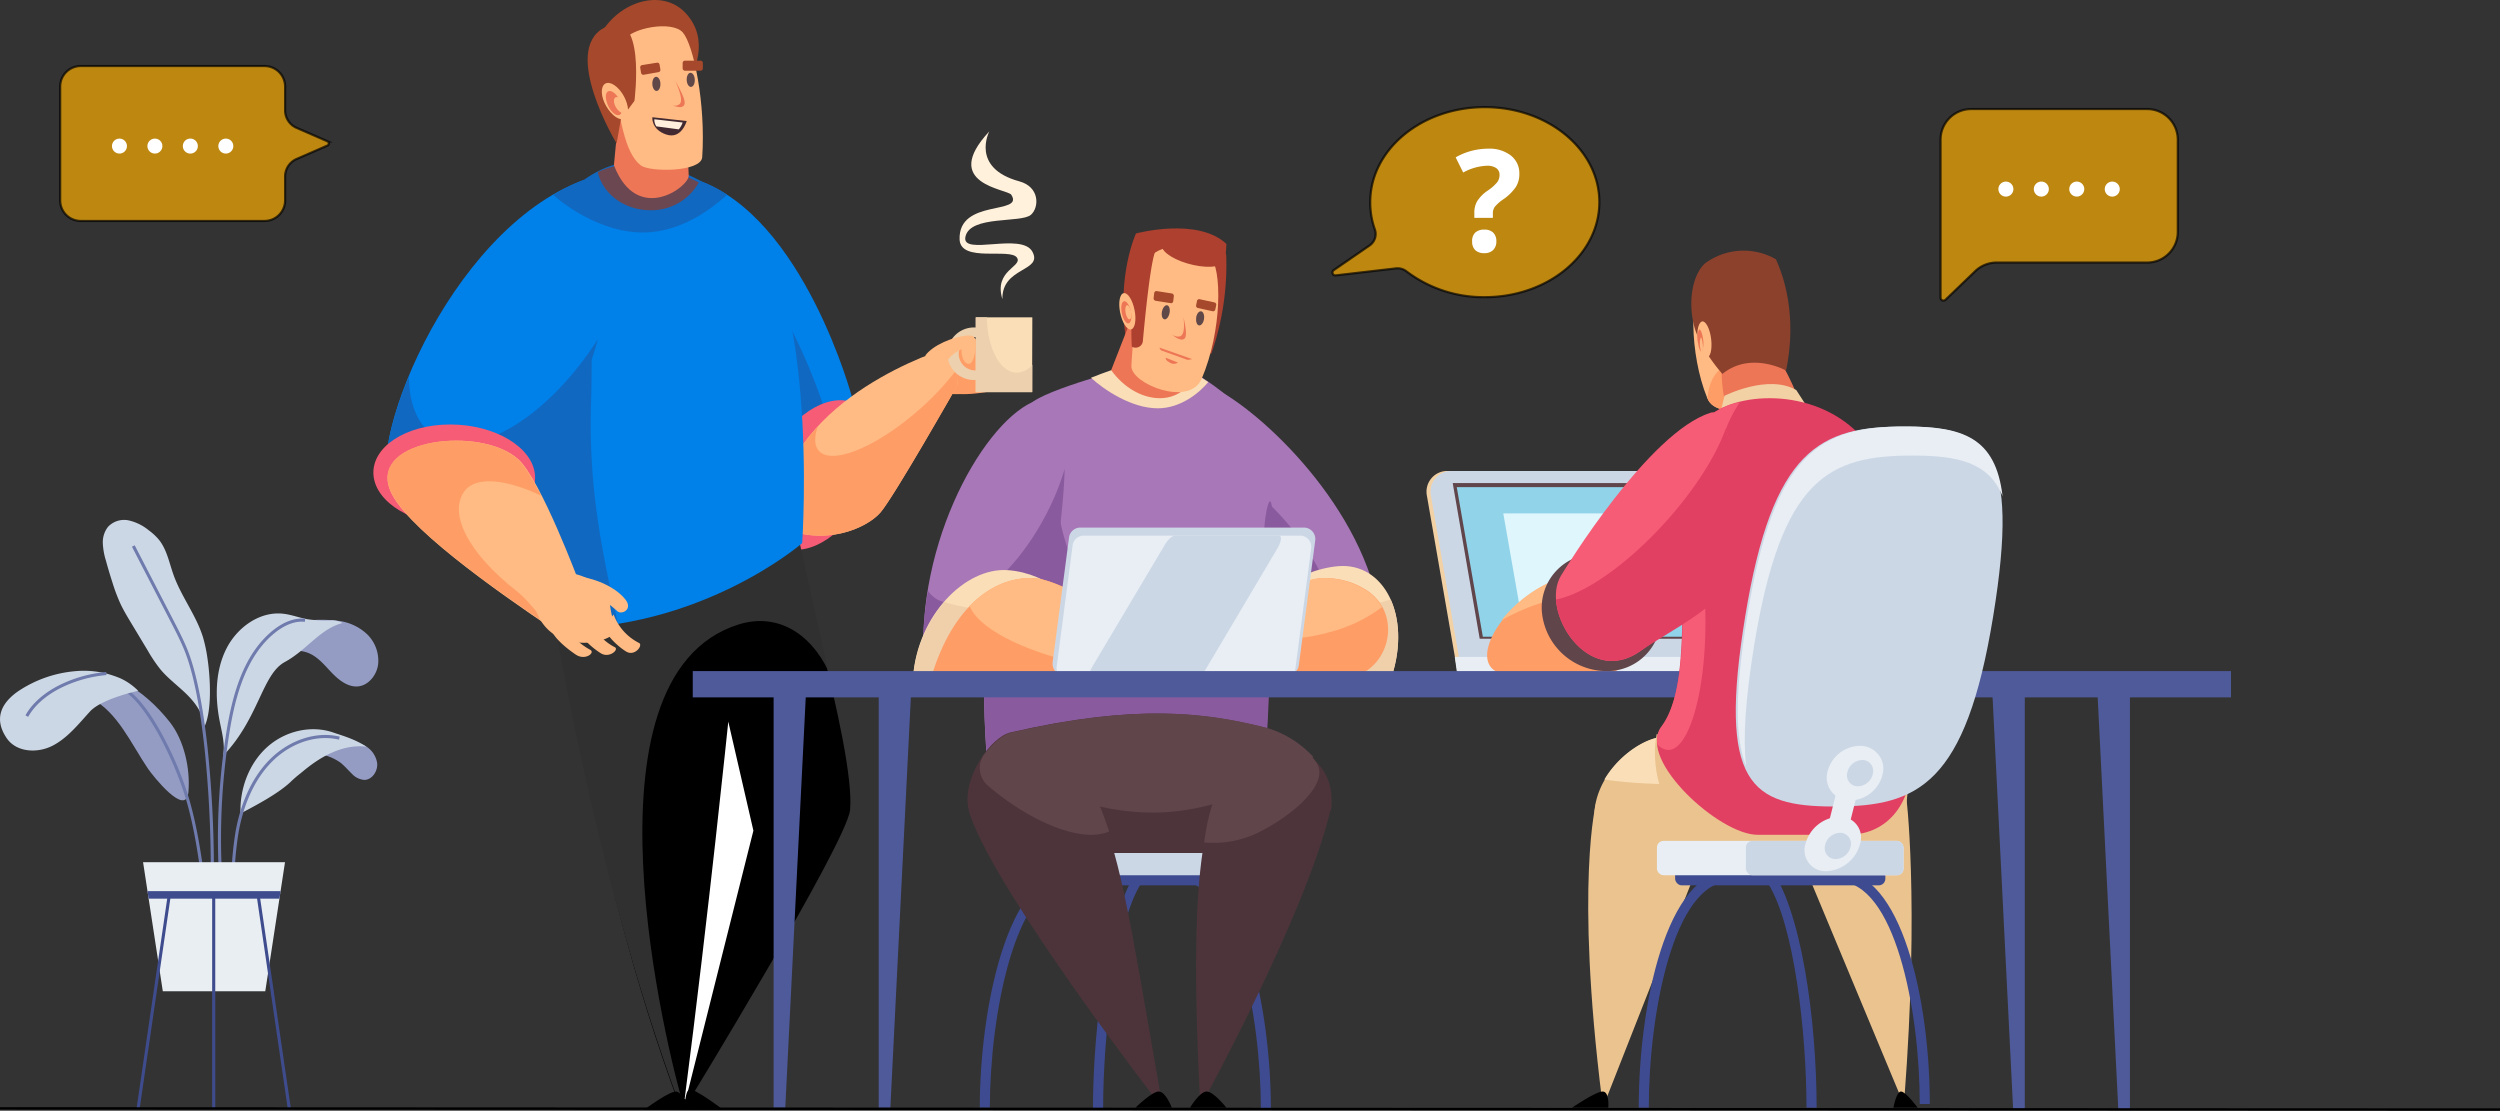 <svg xmlns="http://www.w3.org/2000/svg" width="941.702" height="418.399" viewBox="0 0 941.702 418.399"><rect x="0" y="0" width="941.702" height="418.399" fill="#333333" stroke="none"/><g transform="translate(-0.737 -0.326)"><g transform="translate(0.749)"><g transform="translate(22.5)"><g transform="translate(118.134)"><path d="M2.7,21.128,0,3.72A18.755,18.755,0,0,1,12.167.025,30.621,30.621,0,0,0,20.7,4.774C24.976,6.178,19.415,23.308,2.7,21.128Z" transform="translate(213.953 127.48)" fill="#ff9d66"/><path d="M11.716.037A15.547,15.547,0,0,1,0,.665L.759,5.524c2.17,1.108,7.413.425,10.252-.61S13.091-.443,11.716.037Z" transform="translate(231.466 130.525)" fill="#ff9d66"/><path d="M12.045.038A15.778,15.778,0,0,1,0,.422L.668,5.5c2.19,1.193,6.867.366,9.8-.654S13.456-.443,12.045.038Z" transform="translate(226.897 137.378)" fill="#ff9d66"/><path d="M18.339.042A40.75,40.75,0,0,1,0,.5L1.5,4.855c3.466,1,10.505.238,14.873-.646S20.378-.435,18.339.042Z" transform="translate(216.238 143.469)" fill="#ff9d66"/><path d="M0,19.53c4.033-17,24.124-25.453,34.388-14.843s2.18,24.246,2.18,24.246Z" transform="translate(82.993 0.326)" fill="#a5482b"/><path d="M0,0C40.4,13.661,58.628,82.424,58.628,82.424L35.144,129.438Z" transform="translate(121.824 68.09)" fill="#0080e9"/><path d="M0,0C40.2,13.595,58.628,82.655,58.628,82.655L35.242,129.438Z" transform="translate(113.449 78.75)" fill="#1068c1"/><path d="M35.034.8C25.162-2.829,11.356,6.238,4.2,21.435S-.739,51.775,9.152,55.511s23.679-5.44,30.819-20.638S44.907,4.5,35.034.8Z" transform="translate(145.427 151.083)" fill="#f75c76"/><path d="M65.927,0S12.915,14.5.529,53.488L0,68.188c16.947,7.758,32.836.544,37.944-5.347S67,14.7,67,14.7Z" transform="translate(153.041 130.525)" fill="#ffbb83"/><path d="M51.662,15.737C35.244,29.9,18.5,36.261,14.338,29.919c-1.3-1.969-1.222-4.932,0-8.528A61.454,61.454,0,0,0,.529,44.409L0,59.062c16.947,7.733,32.836.542,37.944-5.33S67,5.745,67,5.745L66.584,0A103.14,103.14,0,0,1,51.662,15.737Z" transform="translate(153.041 139.662)" fill="#ff9d66"/><path d="M88.828,0,0,17.363S13.241,126.442,48.306,220.045h2.419s60.6-99.009,61.838-111.419C114.691,85.674,88.828,0,88.828,0Z" transform="translate(67.003 196.767)"/><path d="M16.431,0S9.128,71.345,0,142.091l.438.291L25.888,41.059Z" transform="translate(117.256 272.146)" fill="#fff"/><path d="M72.8,41.081c14.041-4.435,26.776,2.727,33.8,17.378C100.446,31.193,93.589,0,93.589,0L0,19.123S15.764,128.551,50.795,222.329h1.288C46.314,202.752,10.449,60.749,72.8,41.081Z" transform="translate(64.719 194.483)" fill="#303030"/><path d="M11.111,175.089c56.372,1.218,94.832-32.172,94.832-32.172s7.4-107.4-27.622-129.525S29.623-1.148,8.71,19.427,11.111,175.089,11.111,175.089Z" transform="translate(55.582 61.999)" fill="#0080e9"/><path d="M26.439,70.16C28.457,8.312,13.827-4.075,8.638,1.036-12.1,21.555,11.017,156.819,11.017,156.819A139.724,139.724,0,0,0,36.547,155C29.611,123.876,25.394,101.684,26.439,70.16Z" transform="translate(55.582 80.273)" fill="#1068c1"/><path d="M74.762,0C23.047,18.979-9.792,104.2,2.629,119.54l50.482-14.571c8.178-11.293,20.472-26.046,24.062-39.033C86.349,32.531,74.762,0,74.762,0Z" transform="translate(4.568 68.09)" fill="#0080e9"/><path d="M79.6.47C60.527,29.912,33.783,45.528,18.826,36.535c-6.631-4-9.91-12.2-10.02-22.565C.135,34.653-2.562,53.038,2.649,59.389L53.367,44.913c8.216-11.219,20.7-26.021,24.995-39.484Q79.237,2.714,79.947,0A5.811,5.811,0,0,0,79.6.47Z" transform="translate(4.568 128.241)" fill="#1068c1"/><path d="M0,7.614H14.467S3.468-.777,1.706.058,0,7.614,0,7.614Z" transform="translate(117.256 410.72)"/><path d="M16.751,6.853H0S10.036-.7,12.366.053,16.751,6.853,16.751,6.853Z" transform="translate(102.028 411.482)"/><path d="M21.319,0H0V28.172H21.229L21.319,0Z" transform="translate(226.897 119.866)" fill="#f9deb7"/><path d="M11.421,16.186a6,6,0,0,1-.817,0,6.288,6.288,0,1,1,0-12.575,6,6,0,0,1,.817,0V.018H10.6a10.031,10.031,0,0,0-9.162,4.76,9.81,9.81,0,0,0,0,10.24,10.031,10.031,0,0,0,9.162,4.76h.817Z" transform="translate(216.238 123.673)" fill="#edd0ae"/><path d="M60.873,19.035C60.016,8.517,45.719,0,28.941,0S-.767,8.517.035,19.035,15.19,38.07,31.968,38.07,61.712,29.535,60.873,19.035Z" transform="translate(0 160.22)" fill="#f75c76"/><path d="M63.136,71.572C40.325,56.238,5.464,31.557.756,18.176-6.078-.845,35.29-5.555,49.25,6.986,57.7,14.544,72.333,53.81,72.333,53.81Z" transform="translate(5.33 166.311)" fill="#ffbb83"/><path d="M49.183,57.105C29.385,41.72,22.96,26.786,29.149,18.8c4.271-5.43,15.618-4.344,28.757,1.955-3.167-6.227-6.352-11.53-8.94-13.847C35.049-5.488-6.123-.854.772,18.007,5.55,31.275,37.456,54.064,60.151,69.287,60.06,69.287,52.658,59.8,49.183,57.105Z" transform="translate(5.33 166.311)" fill="#ff9d66"/><path d="M33.664,26.649c14.495,0,26.018-8.96,31.816-14.222A51.908,51.908,0,0,0,55.932,7.46C36.11-3.009,23.862-1.739,11.6,6.8A74.677,74.677,0,0,0,0,12.519C5.834,17.689,19.242,26.649,33.664,26.649Z" transform="translate(67.765 61.238)" fill="#1068c1"/><path d="M38.07,7.048C21.664-1.314,10.46-1.744,0,3.18c1.922,8.184,10.007,14.326,19.724,14.326A20.386,20.386,0,0,0,38.07,7.048Z" transform="translate(84.515 61.999)" fill="#6b4752"/><path d="M0,21.11,2.011,0,27.368,7.037l.8,17.91C28.582,29.056,8.767,43.911,0,21.11Z" transform="translate(90.607 41.441)" fill="#ed7656"/><path d="M1.463,34.076c-3.415-15.334,0-25.823,1.662-28.791C5.536.659,21.134-2.31,25.189,2.334s8.676,26.879,7.306,46.984c-.4,5.645-19.689,5.645-23.05,3.132C4.531,48.826,2.687,39.5,1.463,34.076Z" transform="translate(91.368 10.224)" fill="#ffbb83"/><path d="M15.485,20.853C9.269,20.853,4.235,11.529,4.235,0H0V28.172H21.319V17.836A7.939,7.939,0,0,1,15.485,20.853Z" transform="translate(226.897 119.866)" fill="#edd0ae"/><path d="M10.915,44.923l1.6-9.163,5.121-6.909s4.7-36.231-11.5-27.489S10.915,44.923,10.915,44.923Z" transform="translate(80.708 9.463)" fill="#a5482b"/><path d="M16.131,63.2c-.254-12.23,15.345-10.314,11.318-17.853S.46,47.169,2.219,39.63c1.814-8.123,21.04-4.983,24.686-8.233,3.12-2.793,3.337-10.478-4.389-12.577C3.979,13.782,11.2,0,11.2,0c-18.646,19.952,6.874,21.668,8.289,23.877C24.457,31.6-.465,25.209.007,40.67c.29,8.926,19.117,3.1,21.62,6.9C23.876,50.966,12.758,52.3,16.131,63.2Z" transform="translate(220.806 49.817)" fill="#fff1dc"/><path d="M3.043,2.628C3.043,1.156,2.274-.018,1.418,0S-.049,1.23,0,2.7.772,5.348,1.61,5.33,3.1,4.1,3.043,2.628Z" transform="translate(105.073 29.259)" fill="#604748"/><path d="M6.285.019.723.912a.811.811,0,0,0-.558.341.917.917,0,0,0-.155.665l.321,1.9a.863.863,0,0,0,.98.74l5.579-.987a.811.811,0,0,0,.558-.341A.917.917,0,0,0,7.6,2.563L7.283.665a.853.853,0,0,0-1-.645Z" transform="translate(100.505 23.929)" fill="#a5482b"/><path d="M3.043,2.646C3.043,1.174,2.274,0,1.435,0S-.049,1.23,0,2.7.772,5.348,1.61,5.33,3.1,4.174,3.043,2.646Z" transform="translate(118.017 27.736)" fill="#604748"/><path d="M6.674,0H.866A.9.9,0,0,0,0,.928V2.9a.932.932,0,0,0,.9.907H6.748a.9.9,0,0,0,.866-.927V.908A.929.929,0,0,0,6.674,0Z" transform="translate(116.494 23.168)" fill="#a5482b"/><path d="M1.042,0C2.976,4.522,3.8,7.443,2.724,8.692A2.678,2.678,0,0,1,0,9.185H0s2.909,1.425,4.136.246S3.867,5.12,1.042,0Z" transform="translate(112.687 30.782)" fill="#ed7656"/><path d="M12.944,1.429.014,0S-.537,4.557,5.243,6.51,12.944,1.429,12.944,1.429Z" transform="translate(105.073 44.487)" fill="#422931"/><path d="M9.21,3.807a8.043,8.043,0,0,0,1.45-2.586L0,0A4.477,4.477,0,0,0,.747,2.676Z" transform="translate(105.835 45.248)" fill="#ffefdc"/><path d="M8.3,4.964C6.287,1.351,3.162-.781,1.323.267S-.463,5.109,1.644,8.74s5.143,5.745,6.982,4.7S10.269,8.6,8.3,4.964Z" transform="translate(86.038 31.543)" fill="#ffbb83"/><path d="M5.1,3.282C3.854.875,1.929-.508.791.174S-.241,3.377,1,5.859,4.187,9.65,5.307,8.949,6.339,5.67,5.1,3.282Z" transform="translate(87.561 34.589)" fill="#ed7656"/><path d="M3.816,2.235C2.865.588,1.418-.347.581.12S-.18,2.31.752,3.863s2.4,2.582,3.235,2.115S4.748,3.807,3.816,2.235Z" transform="translate(90.607 36.873)" fill="#ffbb83"/><path d="M17.176,3.946C15.683,4.46,10.09,5.67,7.662,10.66L0,7.56C2.968,3.542,10.45.516,15.575.02,19.047-.31,18.687,3.469,17.176,3.946Z" transform="translate(207.862 126.718)" fill="#ffbb83"/><path d="M5.283,4.452C5.493,1.491,5.016.072,3.377,0S.211,2.271.021,5.179s.953,5.408,2.593,5.479S5.074,7.4,5.283,4.452Z" transform="translate(221.567 126.718)" fill="#ffbb83"/><path d="M15.841,13.293C14.255,11.973,9.092,6.638,2.4,7.334L0,0C5.957.422,14.642,3.557,18.81,8.838,21.705,12.523,17.464,14.65,15.841,13.293Z" transform="translate(76.14 217.325)" fill="#ffbb83"/><path d="M0,12.676,15.148,0a22.509,22.509,0,0,1,12.79,8.463,38.884,38.884,0,0,0,2.395,11.774C32.473,25.333,6.1,32.729,0,12.676Z" transform="translate(60.912 216.563)" fill="#ffbb83"/><path d="M13.325,10.751A19.522,19.522,0,0,1,3.686,0L0,4.677c.709,2.981,5.316,7.453,8.488,9.316S14.814,11.683,13.325,10.751Z" transform="translate(86.8 231.791)" fill="#ffbb83"/><path d="M13.366,10.852A19.63,19.63,0,0,1,3.821,0L0,4.533C.664,7.481,4.934,11.166,8.038,13.1S14.855,11.792,13.366,10.852Z" transform="translate(77.663 233.314)" fill="#ffbb83"/><path d="M14.77,11.841A25.655,25.655,0,0,1,3.706,0L0,4.214c.949,3.023,5.818,7.112,9.291,9.405S16.56,12.944,14.77,11.841Z" transform="translate(67.003 233.314)" fill="#ffbb83"/><path d="M3.5,38.724h0a2.8,2.8,0,0,1-2.648-.615,2.565,2.565,0,0,1-.772-2.518C1.955,26.045,5.977,4.093,5.206,0L9.059,1.358A101.782,101.782,0,0,1,3.5,38.724Z" transform="translate(312.174 94.739)" fill="#ad402f"/><path d="M4.781,1.9S-2.437,17.117.865,41.1l29.07,2.3c8.138-12.923,8.9-37.565,8.9-37.565C27.986-4.354,4.781,1.9,4.781,1.9Z" transform="translate(282.479 86.364)" fill="#ad402f"/><path d="M0,0H12.182V156.087H7.791L0,0Z" transform="translate(609.881 262.247)" fill="#4f5a9b"/><path d="M0,0H8.064l3.357,22.842H3.357L0,0Z" transform="translate(270.297 296.51)" fill="#3f2a2f"/><path d="M21.207,10.279a8.742,8.742,0,0,1-2.148,7.252,9.208,9.208,0,0,1-7.086,3.024A12.182,12.182,0,0,1,.116,10.279a8.724,8.724,0,0,1,2.14-7.259A9.19,9.19,0,0,1,9.35,0,12.2,12.2,0,0,1,21.207,10.279Z" transform="translate(268.013 307.931)" fill="#3f2a2f"/><path d="M20.54,10.288a9.667,9.667,0,0,1-9.729,10.269A10.925,10.925,0,0,1,.021,10.288,9.649,9.649,0,0,1,9.75,0,10.925,10.925,0,0,1,20.54,10.288Z" transform="translate(261.922 281.282)" fill="#3f2a2f"/><path d="M.579,71.563C-3.046,8.447,10.313,0,41.817,0S90.323,8.447,93.858,71.563s-9.734,71.581-41.238,71.581S4.114,134.7.579,71.563Z" transform="translate(226.136 160.981)" fill="#ffa73e"/><path d="M30.492,89.336h3.771C34.263,51.81,23.662,0,0,0V3.778C20.966,3.778,30.492,54.843,30.492,89.336Z" transform="translate(303.799 328.489)" fill="#3e4b91"/><path d="M3.787,89.084H0C0,51.558,10.6,0,34.263,0V3.778C13.327,3.778,3.787,54.591,3.787,89.084Z" transform="translate(228.42 328.489)" fill="#3e4b91"/><path d="M18.274,0V6.663C8.43,21.755,3.82,64.422,3.82,91.62H0C0,60.234,5.767,14.673,18.274,0Z" transform="translate(271.058 326.205)" fill="#3e4b91"/><rect width="79.186" height="12.944" rx="2.475" transform="translate(324.356 333.819) rotate(180)" fill="#3e4b91"/><rect width="92.891" height="12.944" rx="2.475" transform="translate(331.209 330.012) rotate(180)" fill="#ccd7e6"/><path d="M67,93.652C65.918,51.77,27.22,12.863,6.786.85c-19.1-11.215,8.174,92.2,8.174,92.2Z" transform="translate(312.935 147.276)" fill="#a777b7"/><path d="M44.161,61.673C43.452,34.1,17.948,8.467,4.459.559-8.121-6.82,9.913,61.273,9.913,61.273Z" transform="translate(319.027 178.493)" fill="#8a5a9e"/><path d="M104.714,25.964C97.969,16.624,76.589-.927,66.536.038S21.831,10.962,17.65,15.823-7.093,77,2.542,165.224L106.077,151.7S111.477,35.3,104.714,25.964Z" transform="translate(229.943 136.616)" fill="#a777b7"/><path d="M25.186,19.035c8.716,0,15.852-6.009,18.976-9.86C37.279,4.468,29.762-.417,25.186.028S9.751,3.594,0,7.535C4.721,11.885,15.144,19.035,25.186,19.035Z" transform="translate(270.297 135.094)" fill="#f9deb7"/><path d="M105.544,39.357c0,43-8.923,38.7-35.458,38.7S29.013,49.6,27.268,22.57C26.741,14.521,11.711,7.306,13.129,0,6,20.467-5.045,69.777,2.57,138.575l103.5-13.47s3.308-53.534,2.744-90.77C108.579,18.056,105.544,31.526,105.544,39.357Z" transform="translate(229.943 162.504)" fill="#8a5a9e"/><path d="M111.361,5.165c11.079,2.75,26.492,14.385,25.658,30.38,0,0-6.093,16.991-18.133,16.991H27.405c-8.649,0-24.534-6.623-27-16.991C-2.242,24.364,8.674,8.821,16.126,7.12,63.708-3.827,89.565-.227,111.361,5.165Z" transform="translate(223.852 269.1)" fill="#4c343a"/><path d="M62.894,37.309c26.9,0,49.907-14.1,60.453-20.962A38.675,38.675,0,0,0,105.224,5.229C83.367-.23,57.357-3.869,9.562,7.194,6.557,7.886,3.024,10.833,0,14.782,9.271,22.406,34.006,37.309,62.894,37.309Z" transform="translate(230.704 269.1)" fill="#60454b"/><path d="M73.094,134.006H71.534S11.851,56.877,1.054,26.478c-8.22-23.219,33.97-40.442,45.765-10.571C57.96,43.937,59.5,55.8,73.094,134.006Z" transform="translate(223.852 281.282)" fill="#4c343a"/><path d="M42,17.66C37.6,7.152,25.666.67,17.382.092a18.752,18.752,0,0,0-14.6,4.893,8.768,8.768,0,0,0,.328,13.109h0c17.3,14.7,36.238,21.487,45.617,17.171C46.832,29.613,44.679,24.052,42,17.66Z" transform="translate(228.42 278.237)" fill="#60454b"/><path d="M1.45,132.484H3.072S40.633,63.8,50.311,24.744C55.6,3.37,29.9-10.581,12.913,10.3,1.96,23.761-2.578,52.047,1.45,132.484Z" transform="translate(309.89 282.044)" fill="#4c343a"/><path d="M8.452,12.176C4.445,17.61,1.548,25.2,0,37.156A38.941,38.941,0,0,0,22.35,32.41C33.79,26.342,47.433,14.821,42.278,7.049,35.047-4.019,18.853-1.863,8.452,12.176Z" transform="translate(312.935 280.521)" fill="#60454b"/><path d="M.74,105.073C-4.749,57.538,21.45,9.676,41.19.685s5.818,73.546,5.818,73.546Z" transform="translate(207.101 151.083)" fill="#a777b7"/><path d="M45.925,17.851C33.909,40.473,16.012,54.441,5.726,49.38a10.365,10.365,0,0,1-3.914-3.465A115.694,115.694,0,0,0,.719,79.186L47.381,49.235S52.661,21.914,53.3,0a96.064,96.064,0,0,1-7.373,17.851Z" transform="translate(207.101 176.971)" fill="#8a5a9e"/><path d="M0,40.031C1.819,17.219,19.465-1.039,35.637.046S63.2,14.381,63.2,14.381L22.957,41.116Z" transform="translate(203.294 215.041)" fill="#f9deb7"/><path d="M57.175,0C51.5,3.524,42.022,5.818,31.271,5.818A62.485,62.485,0,0,1,11.806,2.936,50.113,50.113,0,0,0,0,31.639l22.957,1.1L63.2,5.6A45.8,45.8,0,0,0,57.175,0Z" transform="translate(203.294 224.177)" fill="#efd0ab"/><path d="M52.38,41.577c7.457-23.049-3-42.915-20.09-41.507S0,15.949,0,15.949L30.19,42.638Z" transform="translate(331.209 213.518)" fill="#f9deb7"/><path d="M7.587,0C12.114,3.675,20.751,6.026,31.4,5.953A70.057,70.057,0,0,0,51.987,2.738c3.44,7.7,3.947,17.987.416,28.937L30.2,32.74,0,5.934A69.809,69.809,0,0,1,7.587,0Z" transform="translate(331.209 223.416)" fill="#efd0ab"/><path d="M39.013.06C24.513-.909,8.226,9.73,0,37.369l90.483,1.462,2.408-8.738S53.531,1.029,39.013.06Z" transform="translate(210.146 218.086)" fill="#ff9d66"/><path d="M78.424,30.086S39.039,1.029,24.511.06C16.316-.488,7.556,2.674,0,10.477c3.65,9.759,26.336,19.883,51.1,23.374a101.379,101.379,0,0,0,26.117.6Z" transform="translate(224.613 218.086)" fill="#ffbb83"/><path d="M53.877.051A28.651,28.651,0,0,1,70.146,3.982c15.922,9.142,9.466,33.606-8.882,33.9l-58.856.951L0,30.092S39.359,1.02,53.877.051Z" transform="translate(303.037 218.086)" fill="#ff9d66"/><path d="M45.436,3.908A29.128,29.128,0,0,0,29.153.05C22.6.48,11.008,6.51.238,13.005a6.09,6.09,0,0,0,0,3.374c1.953,6.693,16.557,8.488,32.639,3.966a56.665,56.665,0,0,0,19.66-9.421,17.7,17.7,0,0,0-7.1-7.016Z" transform="translate(327.402 218.086)" fill="#ffbb83"/><path d="M10.492,0H94.663a4.316,4.316,0,0,1,4.281,4.879L92.769,51.832a4.3,4.3,0,0,1-4.281,3.75H4.316A4.316,4.316,0,0,1,.035,50.721L6.211,3.75A4.3,4.3,0,0,1,10.492,0Z" transform="translate(255.83 199.051)" fill="#ccd7e6"/><path d="M10.159,0H91.746A4.221,4.221,0,0,1,94.9,1.434a4.151,4.151,0,0,1,1,3.3L89.907,50.446a4.177,4.177,0,0,1-4.134,3.614H4.222a4.222,4.222,0,0,1-3.166-1.408A4.152,4.152,0,0,1,.033,49.362L6.043,3.65A4.177,4.177,0,0,1,10.159,0Z" transform="translate(257.353 202.097)" fill="#e8eef3"/><path d="M32.326,0H71.562c1.215,0,.961,2.222-.526,4.734L43.93,50.446c-1.251,2.1-2.919,3.614-3.934,3.614H.778c-1.215,0-.979-2.222.508-4.734l27.2-45.712C29.643,1.554,31.329,0,32.326,0Z" transform="translate(269.536 202.097)" fill="#ccd7e6"/><path d="M86.5,0H7.8A7.794,7.794,0,0,0,.108,9.079L12.021,77.663H106.6L94.21,6.41A7.817,7.817,0,0,0,86.5,0Z" transform="translate(396.689 177.732)" fill="#f2d1a5"/><path d="M86.517,0H7.8A7.794,7.794,0,0,0,.108,9.079L12.021,77.663H106.6L94.21,6.41A7.817,7.817,0,0,0,86.517,0Z" transform="translate(398.212 177.732)" fill="#ccd7e6"/><path d="M112.72,0H0L.729,5.33h112.72L112.72,0Z" transform="translate(407.349 247.781)" fill="#e8eef3"/><path d="M0,0V.145L10.142,58.628H90.607L80.446,0Z" transform="translate(406.588 182.3)" fill="#60454b"/><path d="M0,0V.145l9.8,56.2H87.561L77.721,0Z" transform="translate(408.11 183.823)" fill="#91d3e8"/><path d="M0,0V.09L6.134,35.024H54.821L48.669,0Z" transform="translate(425.623 193.721)" fill="#def6fc"/><path d="M44.713,37.3H4.725c-12.5-4.338,1.449-27.87,22.457-35.616C49.367-6.483,52.537,17.03,52.537,30.245A7.479,7.479,0,0,1,44.713,37.3Z" transform="translate(419.531 216.563)" fill="#ff9d66"/><path d="M17.9,10.036c14.5-3.9,22.905-.447,27.78,5.616C43.2,5.225,36.931-3.824,21.746,1.648A49.793,49.793,0,0,0,0,17.512,75.1,75.1,0,0,1,17.9,10.036Z" transform="translate(424.861 216.563)" fill="#ffbb83"/><path d="M10.161,0,0,25.985C9.4,39.014,26.243,40.6,31.6,27.3L32.74,11.622Z" transform="translate(277.911 113.774)" fill="#ed7656"/><path d="M26.459,49.828c7.8-18.209,7.706-41.88,3.156-46.123S11.487-2.1,6.772,4.288.111,41.907,0,45C-.182,51.649,21.836,60.553,26.459,49.828Z" transform="translate(285.525 93.217)" fill="#ffbb83"/><path d="M.165,36.156h0a2.786,2.786,0,0,0,2.674.095A2.686,2.686,0,0,0,4.32,34.064C5.166,24.831,7.262,3.607,9.137,0l-4.1.343A93.468,93.468,0,0,0,.165,36.156Z" transform="translate(285.525 94.739)" fill="#ad402f"/><path d="M5.254,48.721C-1.694,31.649-1.168,8.283,3.44,4.106S21.419-2.314,25.791,3.6s8.472,36.984,8.472,39.95C34.281,49.951,9.354,58.831,5.254,48.721Z" transform="translate(497.194 101.592)" fill="#ffbb83"/><path d="M0,22.164c4.2,9.963,28.933,1.121,28.933-5.262,0-1.374-.868-8.715-2.242-16.816C24.557-.944,22.785,7.554,20.4,7.554,10.109,7.554,1.157,8.82,0,22.164Z" transform="translate(502.524 128.241)" fill="#ff9d66"/><path d="M4.88,1.525C-3.8,7.308,1.749,28.933,1.749,28.933L29.695,26.9C21.484,6.963,13.528-4.276,4.88,1.525Z" transform="translate(507.854 125.195)" fill="#ed7656"/><path d="M28.883,2.257C18.2-3.88,1.826,4.443,1.826,4.443L0,12.182,33.5,9.414Z" transform="translate(507.092 144.992)" fill="#f2d1a5"/><path d="M0,0H12.182V156.087H7.809L0,0Z" transform="translate(649.474 262.247)" fill="#4f5a9b"/><path d="M12.182,0H0V156.087H4.392L12.182,0Z" transform="translate(150.757 261.486)" fill="#4f5a9b"/><path d="M12.182,0H0V156.087H4.385L12.182,0Z" transform="translate(190.35 261.486)" fill="#4f5a9b"/><rect width="579.425" height="9.898" transform="translate(120.301 253.111)" fill="#4f5a9b"/><path d="M44.455,114.971h-.947L0,10.566,45.093,0S50.249,39.019,44.455,114.971Z" transform="translate(532.219 299.556)" fill="#eac38f"/><path d="M5.187,111.926h1.5L47.968,6.994,3,0S-5.029,30.144,5.187,111.926Z" transform="translate(457.601 302.602)" fill="#eac38f"/><path d="M23.382,3.882C13.72,6.334-.7,18.847.026,34.691h0c.854,8.416,6.865,14.8,14.075,14.8H93.451c15.583,0,26.952-14.874,24.137-31.522h0a13.659,13.659,0,0,0-11.006-11.6C86.876,3.608,58.217-4.917,23.382,3.882Z" transform="translate(459.886 274.43)" fill="#eac38f"/><path d="M102.57,6.413C82.845,3.632,54.121-4.95,19.289,3.908,13.053,5.492,4.854,11.275,0,19.525c13.253,2.007,32.487,2.431,53.794.755,22.925-1.842,43.14-5.654,55.848-10.129a12.148,12.148,0,0,0-7.072-3.739Z" transform="translate(463.693 274.43)" fill="#f9deb7"/><path d="M10.484,35.786C-3.952,18,.722,0,.722,0L27.41,26.893Z" transform="translate(482.728 276.714)" fill="#eac38f"/><path d="M37.941,164.462h33.83c16.724,0,25.286-14.224,24.047-30.961C92.357,87.443,87.566,23.9,74.431,11.863,56.067-4.947,26.773-1.832,17.756,8.476.212,28.509,18.612,101.357,1.524,124.487-7.148,136.234,23.385,164.462,37.941,164.462Z" transform="translate(483.489 150.322)" fill="#e24062"/><path d="M9.814,0c-1.3,29.268,3.581,67.785-8.256,83.459A8.412,8.412,0,0,0,.166,89.994,5.739,5.739,0,0,0,4.3,92.129c7.718,0,13.97-21.485,13.97-48C18.274,24.327,14.786,7.331,9.814,0Z" transform="translate(483.489 190.676)" fill="#f75c76"/><path d="M20.558,0A26.66,26.66,0,0,0,6.785,7.279C3.3,11.191,1.254,17.159,0,24.365a64.046,64.046,0,0,1,13.257-7.388A49.767,49.767,0,0,1,20.558,0Z" transform="translate(494.149 151.844)" fill="#f75c76"/><path d="M44.852,22.254A24.527,24.527,0,0,0,20.843.008,20.247,20.247,0,0,0,.071,21.925,24.491,24.491,0,0,0,24.08,44.152a20.229,20.229,0,0,0,20.772-21.9Z" transform="translate(440.089 208.949)" fill="#60454b"/><path d="M31.831,89.907c9.269-6.618,28.64-18.8,33.184-30.365C70.572,45.377,67.386-2.716,58.334.12,35,7.393,3.626,58.741,1.942,61.487-6.059,74.579,11.99,104.034,31.831,89.907Z" transform="translate(445.419 155.651)" fill="#f75c76"/><path d="M64,0C60.37,10.172,52.451,22.773,41.59,34.9,26.934,51.222,10.824,62.355,0,64.422.944,78.238,15.819,95.246,31.874,83.787c9.3-6.6,30.875-16.935,35.361-28.485C71.448,44.568,68.579,12.765,64,0Z" transform="translate(445.419 161.743)" fill="#e24062"/><path d="M96.952,71.563C107.259,8.447,94.865,0,63.327,0S13.86,8.447,3.553,71.563s2.087,71.581,33.625,71.581S86.645,134.7,96.952,71.563Z" transform="translate(513.184 160.981)" fill="#ccd7e6"/><path d="M6.142,82.556C16.443,19.4,34.313,10.948,65.779,10.948c17.29,0,28.787,2.569,33.965,15.32C97.118,3.935,84.572,0,63.172,0,31.687,0,13.818,8.452,3.535,71.608c-4.635,28.49-4.653,45.832-.4,56.307C1.905,117.386,2.865,102.795,6.142,82.556Z" transform="translate(513.945 160.981)" fill="#e8eef3"/><path d="M0,6.091H13.705S8.793-.169,6.158,0,0,6.091,0,6.091Z" transform="translate(307.606 411.482)"/><path d="M13.705,6.091H0S6.345-.169,8.911,0,13.705,6.091,13.705,6.091Z" transform="translate(287.048 411.482)"/><path d="M13.665,6.091H0S9.116-.169,11.64,0,13.665,6.091,13.665,6.091Z" transform="translate(451.51 411.482)"/><path d="M9.137,6.091H0S1.109-.169,2.933,0,9.137,6.091,9.137,6.091Z" transform="translate(572.573 411.482)"/><path d="M3.789,89.084H0C0,50.044,10.6,0,34.263,0V3.935C13.334,3.935,3.789,53.2,3.789,89.084Z" transform="translate(476.636 328.489)" fill="#3e4b91"/><path d="M30.474,87.684h3.789C34.263,48.644,23.662,0,0,0V3.935C20.929,3.935,30.474,51.8,30.474,87.684Z" transform="translate(552.015 328.489)" fill="#3e4b91"/><path d="M0,0V6.927C9.844,22.593,14.454,63.045,14.454,91.368h3.82C18.274,58.693,12.507,15.177,0,0Z" transform="translate(525.366 326.205)" fill="#3e4b91"/><rect width="79.186" height="12.944" rx="2.475" transform="translate(490.342 320.875)" fill="#3e4b91"/><rect width="92.891" height="12.944" rx="2.475" transform="translate(483.489 317.068)" fill="#e8eef3"/><rect width="59.389" height="12.944" rx="2.475" transform="translate(516.991 317.068)" fill="#ccd7e6"/><path d="M13.705,0H5.727L0,22.842H7.96L13.705,0Z" transform="translate(545.924 296.51)" fill="#e8eef3"/><path d="M.371,10.279a7.9,7.9,0,0,0,7.92,10.27,13.785,13.785,0,0,0,12.657-10.27A7.9,7.9,0,0,0,13.028.009,13.767,13.767,0,0,0,.371,10.279Z" transform="translate(539.071 307.931)" fill="#e8eef3"/><path d="M.177,10.288a8.433,8.433,0,0,0,1.874,7.225A8.8,8.8,0,0,0,9,20.554,12.783,12.783,0,0,0,21.138,10.288,8.432,8.432,0,0,0,19.273,3.05,8.8,8.8,0,0,0,12.32,0,12.782,12.782,0,0,0,.177,10.288Z" transform="translate(547.447 281.282)" fill="#e8eef3"/><path d="M5.786,6.5C5.066,2.718,3.267-.188,1.737.009S-.423,3.436.3,7.185s2.52,6.709,4.049,6.511S6.524,10.252,5.786,6.5Z" transform="translate(280.957 110.729)" fill="#ffbb83"/><path d="M35.691,45.174s-13.253-7.449-23.975,1.272c0,0-8.932-9.884-10.848-18.878C-1.754,15.921,2.043,6.673,5.93,4.257A24.417,24.417,0,0,1,31.858,3.239C37.607,15.885,38.674,30.874,35.691,45.174Z" transform="translate(496.433 94.739)" fill="#8c412d"/><path d="M5.225,6.909C4.882,3.576,3.643.624,2.348.078S-.186,1.9.023,5.853c.21,4.263,1.905,7.924,3.41,7.851S5.606,10.48,5.225,6.909Z" transform="translate(498.717 121.388)" fill="#ffbb83"/><path d="M3.619,3.981C3.175,1.674,2.055-.107,1.09.005S-.261,2.105.183,4.412,1.766,8.5,2.712,8.369,4.082,6.212,3.619,3.981Z" transform="translate(281.718 113.774)" fill="#ed7656"/><path d="M2.178,2.535C1.907,1.064,1.22-.071.659,0S-.155,1.343.1,2.814,1.057,5.4,1.617,5.326,2.449,3.949,2.178,2.535Z" transform="translate(283.241 115.297)" fill="#ffbb83"/><path d="M2,2.757C1.647.849,1.039-.324.578.079A8.094,8.094,0,0,0,.243,5.051C.62,7.624,1.4,9.025,1.9,8.079A10.836,10.836,0,0,0,2,2.757Z" transform="translate(498.717 124.434)" fill="#ed7656"/><path d="M1.206,2.018C1.023.606.7-.245.475.063a8.124,8.124,0,0,0-.168,3.62c.2,1.81.594,2.9.853,2.19a11.608,11.608,0,0,0,.046-3.856Z" transform="translate(499.478 127.48)" fill="#ffbb83"/><path d="M.083,4.958a4.162,4.162,0,0,0,.87,3.48A4.014,4.014,0,0,0,4.18,9.9,5.916,5.916,0,0,0,9.811,4.958,4.163,4.163,0,0,0,8.95,1.466,4.014,4.014,0,0,0,5.714,0,5.916,5.916,0,0,0,.083,4.958Z" transform="translate(555.061 286.612)" fill="#ccd7e6"/><path d="M.087,4.949a4.155,4.155,0,0,0,.86,3.486A4.007,4.007,0,0,0,4.176,9.9,5.96,5.96,0,0,0,9.816,4.949,4.174,4.174,0,0,0,8.947,1.47,4.025,4.025,0,0,0,5.726,0,5.96,5.96,0,0,0,.087,4.949Z" transform="translate(546.685 314.023)" fill="#ccd7e6"/><path d="M2.91,3.119c.349-1.445,0-2.833-.764-3.08S.484.742.135,2.206s0,2.814.781,3.08S2.578,4.564,2.91,3.119Z" transform="translate(296.946 115.297)" fill="#604748"/><path d="M6.848.9,1.184.012A.807.807,0,0,0,.554.17.882.882,0,0,0,.222.753L0,2.653A.923.923,0,0,0,.766,3.66l5.664.893A.789.789,0,0,0,7.065,4.4a.864.864,0,0,0,.327-.589l.218-1.9A.923.923,0,0,0,6.848.9Z" transform="translate(293.9 109.967)" fill="#a5482b"/><path d="M2.974,3C3.232,1.528,2.767.21,1.958.022S.236.869.047,2.337s.207,2.8,1.016,2.974S2.733,4.464,2.974,3Z" transform="translate(309.89 117.581)" fill="#604748"/><path d="M6.915,1.223,1.37.024a.837.837,0,0,0-.639.1A.823.823,0,0,0,.359.65L.016,2.333a.859.859,0,0,0,.668,1L6.247,4.552a.849.849,0,0,0,.993-.644L7.6,2.226a.877.877,0,0,0-.686-1Z" transform="translate(309.89 113.013)" fill="#a5482b"/><path d="M4.433,0c.365,4.177.146,6.712-1.441,7.187A3.923,3.923,0,0,1,0,6.421H0S2.481,8.7,4.16,8.336,5.51,5.016,4.433,0Z" transform="translate(300.753 119.866)" fill="#ed7656"/><path d="M4.568,1.791.056,0S-.437.77,1.5,1.791A2.636,2.636,0,0,0,4.568,1.791Z" transform="translate(298.469 135.094)" fill="#ed7656"/><path d="M10.346,4.561a4.57,4.57,0,0,0,1.836-.274L.046,0S-.248.333.652,1.077Z" transform="translate(296.185 131.287)" fill="#ed7656"/><path d="M23.6,7.925C23.494,5.337,18.193,2.092,11.612.666S-.106.179,0,2.748,5.41,8.563,11.991,9.989,23.71,10.5,23.6,7.925Z" transform="translate(296.946 90.171)" fill="#ad402f"/></g><g transform="translate(0 24.696)"><path d="M100.725,28.375,89.084,23.3a7.191,7.191,0,0,1-4.348-6.6V7.749A7.749,7.749,0,0,0,76.986,0H7.749A7.749,7.749,0,0,0,0,7.749V50.608a7.749,7.749,0,0,0,7.749,7.749H76.986a7.749,7.749,0,0,0,7.749-7.749v-9a7.191,7.191,0,0,1,4.348-6.6l11.641-5.076a.88.88,0,0,0,0-1.557Z" transform="translate(0.151 0.504)" fill="#ffb000" stroke="#000" stroke-miterlimit="10" stroke-width="0.846" opacity="0.678"/><circle cx="2.826" cy="2.826" r="2.826" transform="translate(59.726 27.83)" fill="#fff"/><path d="M0,2.826A2.826,2.826,0,1,0,.84.816,2.843,2.843,0,0,0,0,2.826Z" transform="translate(46.36 27.83)" fill="#fff"/><circle cx="2.826" cy="2.826" r="2.826" transform="translate(33.01 27.83)" fill="#fff"/><circle cx="2.826" cy="2.826" r="2.826" transform="translate(19.66 27.83)" fill="#fff"/></g><g transform="translate(479.376 40.68)"><path d="M57.395,0C33.554,0,14.232,16.023,14.232,35.786a30.287,30.287,0,0,0,1.692,10.152,5.211,5.211,0,0,1-1.9,6.142L.493,61.4a1.083,1.083,0,0,0,.744,1.98l22.74-2.64a5.5,5.5,0,0,1,3.959,1.167,48.053,48.053,0,0,0,29.458,9.678c23.823,0,43.146-16.023,43.146-35.8S81.2,0,57.395,0Z" transform="translate(0.015)" fill="#ffb000" stroke="#000" stroke-miterlimit="10" stroke-width="0.846" opacity="0.678"/><path d="M10.744,39.371A4.723,4.723,0,0,1,7.36,38.22a4.395,4.395,0,0,1-1.15-3.215,4.4,4.4,0,0,1,1.167-3.384A4.819,4.819,0,0,1,10.761,30.5a4.655,4.655,0,0,1,3.384,1.134,4.4,4.4,0,0,1,1.184,3.3,4.4,4.4,0,0,1-1.2,3.248,4.515,4.515,0,0,1-3.061,1.2Q10.906,39.382,10.744,39.371Zm-3.705-13.3V24.142a8.464,8.464,0,0,1,1.083-4.365,13.927,13.927,0,0,1,3.909-3.943,16.761,16.761,0,0,0,3.621-3.181,4.639,4.639,0,0,0,.88-2.741,3,3,0,0,0-1.253-2.588,6.029,6.029,0,0,0-3.5-.88A20,20,0,0,0,2.842,9L0,3.281A24.752,24.752,0,0,1,12.352.014,13.1,13.1,0,0,1,20.812,2.6,8.457,8.457,0,0,1,23.992,9.49a9.066,9.066,0,0,1-1.319,4.958,18.329,18.329,0,0,1-4.805,4.7A14.994,14.994,0,0,0,14.7,21.977a4.293,4.293,0,0,0-.677,2.538v1.556Z" transform="translate(46.428 15.636)" fill="#fff"/></g><g transform="translate(707.778 41.076)"><path d="M77.832,57.833H21.065a11.675,11.675,0,0,0-8.139,3.384L1.861,71.859A1.1,1.1,0,0,1,0,71.064V11.539A11.539,11.539,0,0,1,11.539,0H77.832A11.539,11.539,0,0,1,89.371,11.539V46.293A11.539,11.539,0,0,1,77.832,57.833Z" transform="translate(0.673 0.324)" fill="#ffb000" stroke="#000" stroke-miterlimit="10" stroke-width="0.846" opacity="0.678"/><path d="M5.685,2.826a2.826,2.826,0,1,1-.834-2,2.843,2.843,0,0,1,.834,2Z" transform="translate(22.432 27.65)" fill="#fff"/><path d="M5.685,2.826a2.826,2.826,0,1,1-.828-2,2.843,2.843,0,0,1,.828,2Z" transform="translate(35.782 27.65)" fill="#fff"/><path d="M5.651,2.826a2.826,2.826,0,1,1-.828-2,2.826,2.826,0,0,1,.828,2Z" transform="translate(49.166 27.65)" fill="#fff"/><path d="M5.685,2.826a2.826,2.826,0,1,1-.834-2,2.843,2.843,0,0,1,.834,2Z" transform="translate(62.499 27.65)" fill="#fff"/></g></g><g transform="translate(0 196.2)"><path d="M0,12.258c4.059-.643,8.354-1.258,12.14.456,3.4,1.537,5.878,4.723,8.554,7.47s6.047,5.265,9.713,4.893c3.868-.394,7.016-4.221,7.522-8.4a13.927,13.927,0,0,0-4.2-11.28A19.279,19.279,0,0,0,23.193.417,52.258,52.258,0,0,0,11.564.231" transform="translate(104.506 37.597)" fill="#949cc3"/><path d="M11.469,0a22.5,22.5,0,0,1,8.417,1.921,9.042,9.042,0,0,1,5.107,6.821c.293,3-1.9,6.249-4.786,6.306a7,7,0,0,1-4.724-2.312c-1.443-1.377-2.74-2.935-4.294-4.18a19.5,19.5,0,0,0-5.86-2.782C3.085,4.955.711,3.622,0,1.257" transform="translate(117.065 82.854)" fill="#949cc3"/><path d="M.027,31.746C-.351,22.458,3.221,12.954,9.936,6.837s16.53-8.516,25-5.605c3.464,1.191,8.246,2.52,12.516,5.36-12.361-1.58-23.188,8.82-25.173,10.289a43.694,43.694,0,0,0-3.537,3.1C13.88,24.468,5.815,28.679.027,31.746" transform="translate(90.567 78.809)" fill="#ccd7e5"/><path d="M2.431,53.565c.731-4.437-.56-8.923-1.406-13.338C-.7,31.226-.5,21.489,3.578,13.353S16.195-.856,24.952.1c3.164.346,6.186,1.548,9.324,2.1a46.476,46.476,0,0,0,8.972.4A8.286,8.286,0,0,1,47.37,3.609C38.8,5.825,33.982,13.773,25.619,18.3c-8.583,4.649-9.746,21.251-23.188,35.263" transform="translate(81.646 35.197)" fill="#ccd7e5"/><path d="M38.262,77.923c-.33-4.731-3.231-8.854-6.525-12.125s-7.1-5.995-10.08-9.579a55.552,55.552,0,0,1-4.716-7.008q-3.205-5.327-6.412-10.654c-1.35-2.244-2.7-4.494-3.827-6.87a66.345,66.345,0,0,1-3.077-8.133Q2.3,19.446,1.16,15.279A25.788,25.788,0,0,1,0,8.763,9.389,9.389,0,0,1,1.948,2.59,8.313,8.313,0,0,1,9.709.143a18.159,18.159,0,0,1,7.586,3.736A21.044,21.044,0,0,1,21.18,7.492c2.982,3.747,3.864,8.777,5.509,13.332,2.956,8.185,8.561,15.165,11.091,23.5a57.114,57.114,0,0,1,1.7,8.237c.865,5.872,1.854,18.918-1.223,25.357" transform="translate(38.72 0)" fill="#ccd7e5"/><path d="M0,.537q7.182,13.9,14.366,27.8c1.783,3.447,3.56,6.885,5.071,10.438,3.645,8.548,6.228,22.3,7.88,37.506a445.379,445.379,0,0,1,2.388,46.4c0,3.618-.046,7.1-.133,10.389l1.168.032c.089-3.3.134-6.792.134-10.42a446.731,446.731,0,0,0-2.4-46.528c-1.663-15.271-4.236-29.07-7.967-37.838-1.535-3.605-3.326-7.069-5.107-10.517Q8.221,13.9,1.039,0L0,.537" transform="translate(49.686 9.525)" fill="#6f7aad"/><path d="M32.872.064A11.984,11.984,0,0,0,31.631,0c-4.115,0-8,2.071-11.163,4.675C9.5,13.73,5.416,28.846,3.152,43.007A252.944,252.944,0,0,0,0,82.828q0,6.046.289,12.086l1.168-.055q-.288-6.011-.288-12.031A251.845,251.845,0,0,1,4.305,43.192C6.545,29.1,10.631,14.279,21.211,5.576c3.036-2.505,6.712-4.413,10.419-4.407a10.563,10.563,0,0,1,1.119.058L32.872.064" transform="translate(82.075 37.119)" fill="#6f7aad"/><path d="M40.856.635A23.292,23.292,0,0,0,35.415,0C27.6,0,19.867,3.741,14.275,9.474,7.39,16.539,3.508,26.217,1.683,36.018A127.722,127.722,0,0,0,0,59.392c0,2.122.018,4.241.037,6.356l1.169-.011c-.02-2.115-.037-4.231-.037-6.345a126.458,126.458,0,0,1,1.665-23.16c1.792-9.649,5.615-19.11,12.278-25.942,5.394-5.534,12.873-9.125,20.3-9.12a22.117,22.117,0,0,1,5.169.6L40.857.635" transform="translate(87.102 80.972)" fill="#6f7aad"/><path d="M57.651,19C47.958,6.713,33.606-2.943,18.3.826,11.986,2.382,5.965,5.137,0,7.924,13.7,4.987,18.436,5.3,28.173,10.2c9.651,4.859,15,17.078,21.183,26.249,1.935,2.866,14.45,18.576,15.3,8.9.78-8.886-1.678-19.592-7-26.343" transform="translate(6.305 57.127)" fill="#949cc3"/><path d="M.223,2.1a48.518,48.518,0,0,1,9.244-.934c7.739,0,15.244,2.131,21.037,7.713,4.061,3.908,8.216,10.425,11.762,17.392a129.658,129.658,0,0,1,8.245,20.134c3.481,11.5,5.1,23.614,6.714,35.682l1.158-.154c-1.61-12.069-3.236-24.243-6.752-35.867a130.949,130.949,0,0,0-8.323-20.325c-3.586-7.035-7.764-13.626-11.993-17.7C25.256,2.2,17.411,0,9.468,0A49.634,49.634,0,0,0,0,.955L.223,2.1" transform="translate(19.294 57.978)" fill="#6f7aad"/><path d="M46.027,48.623H7.436L0,0H53.462L46.027,48.623" transform="translate(53.881 128.904)" fill="#e9eef3"/><path d="M49.7,2.829,50.129,0H0L.433,2.829H49.7" transform="translate(55.548 139.802)" fill="#3e4c8e"/><path d="M11.733,0,0,80.339l1.157.168L12.89.17" transform="translate(51.455 141.134)" fill="#3e4c8e"/><path d="M0,.17,11.734,80.507l1.156-.168L1.157,0" transform="translate(96.629 141.134)" fill="#3e4c8e"/><path d="M0,80.339H1.169V0H0Z" transform="translate(79.903 141.218)" fill="#3e4c8e"/><path d="M6.556,7.9C.678,12.085-2.534,17.919,2.482,25.343c3.647,5.4,11.53,5.81,17.224,2.92S29.546,20.077,33.921,15.3,52.033,7.537,52.033,7.537a22.789,22.789,0,0,0-6.7-4.7,41.661,41.661,0,0,0-5.292-1.8A35.049,35.049,0,0,0,28.4.143,45.52,45.52,0,0,0,6.556,7.9" transform="translate(0 56.797)" fill="#ccd7e5"/><path d="M30.408,0A49.2,49.2,0,0,0,11.684,5.523C6.408,8.393,2.3,12.134,0,16.328l1.026.561C3.175,12.955,7.114,9.336,12.242,6.551A48.053,48.053,0,0,1,30.518,1.163L30.408,0" transform="translate(9.581 57.254)" fill="#6f7aad"/></g></g><path d="M.737.9l941.7.45" transform="translate(0 416.925)" fill="none" stroke="#000" stroke-miterlimit="10" stroke-width="0.9"/></g></svg>